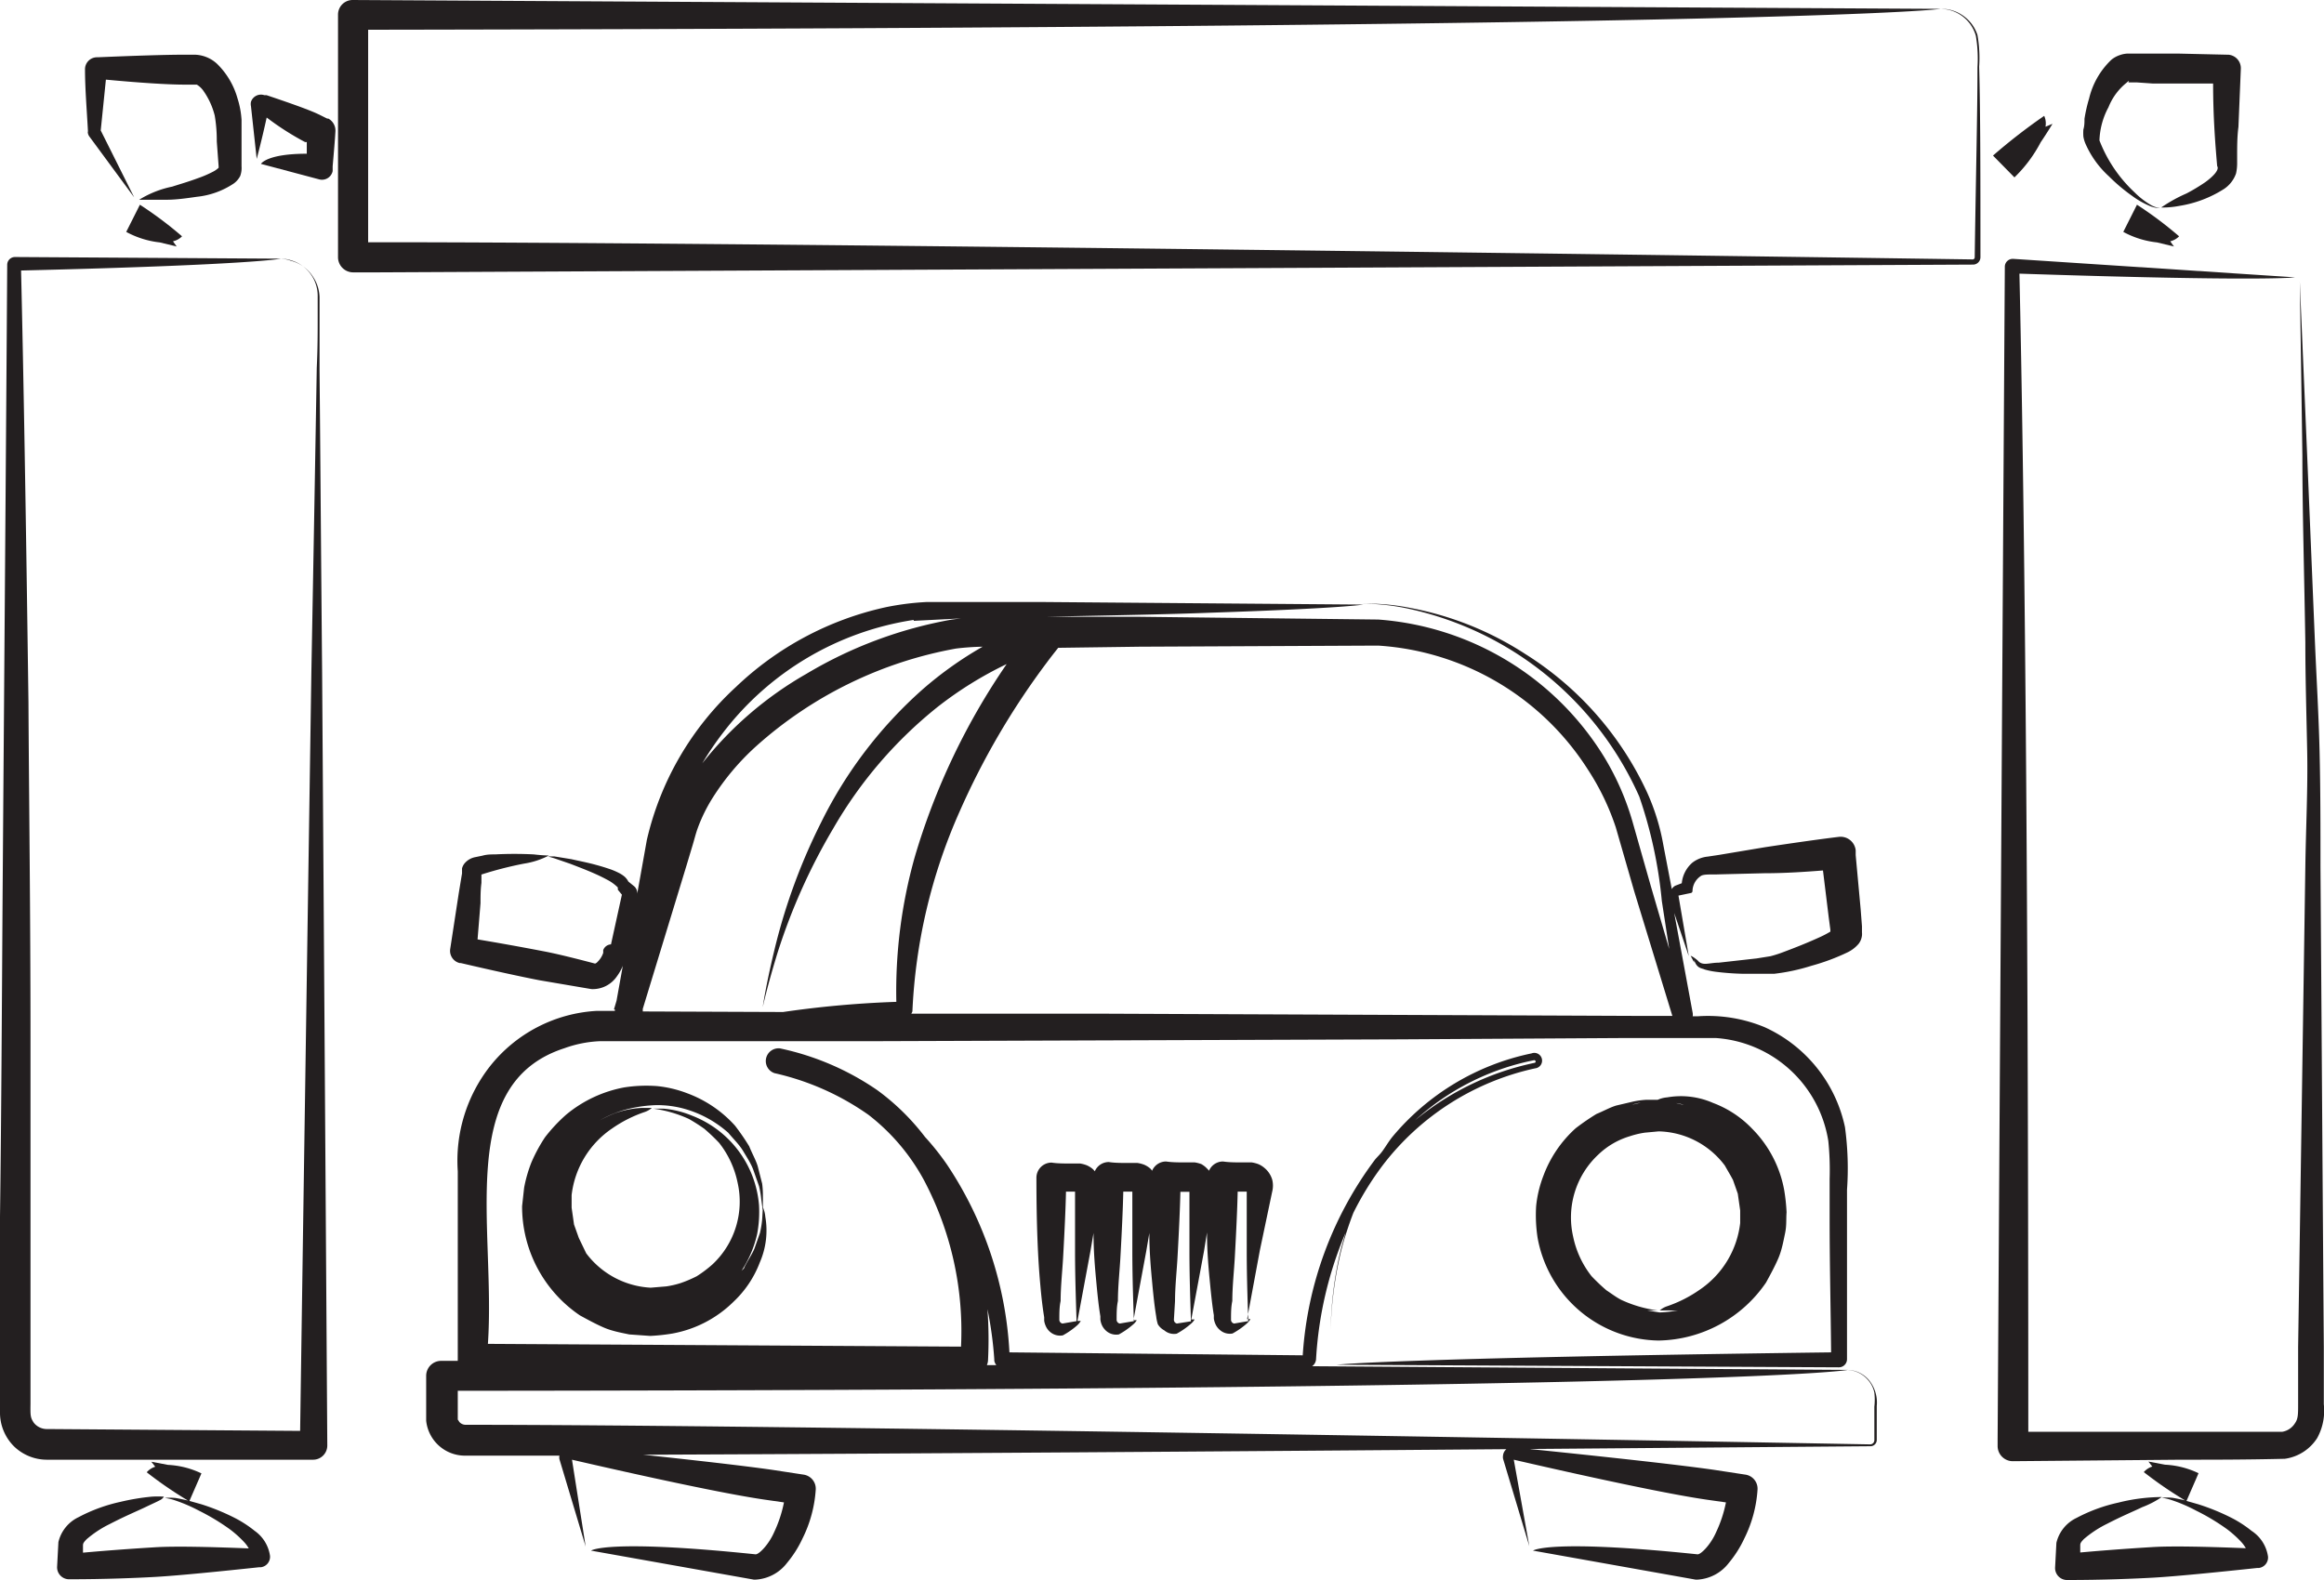 <svg id="Layer_1" data-name="Layer 1" xmlns="http://www.w3.org/2000/svg" viewBox="0 0 125.75 85.53"><defs><style>.cls-1{fill:#231f20;}</style></defs><title>contactless_washing </title><path class="cls-1" d="M101.09,74.65a1.56,1.56,0,0,0-1.17-.51,1.56,1.56,0,0,1,1.17.56,1.5,1.5,0,0,1,.33.67,3.34,3.34,0,0,1,0,.76c0,.52,0,1.13,0,1.81h0a.23.23,0,0,1-.23.23c-13.74-.25-59.12-1.06-76-1.06a.45.45,0,0,1-.34-.16s-.08-.14-.08-.11,0-.11,0-.19v-.18c0-.42,0-.8,0-1.2,70-.05,75.21-1.13,75.21-1.13L71,73.94a.51.51,0,0,0,.21-.37v0a20.51,20.51,0,0,1,1.6-6.86c-.1.36-.21.71-.28,1A20.53,20.53,0,0,0,72,72c0,.5,0,.88,0,1.14s0,.38,0,.38,0-.13,0-.38,0-.65,0-1.15a20.54,20.54,0,0,1,.57-4.3,18.47,18.47,0,0,1,.66-2.05,16.21,16.21,0,0,1,1.6-2.59,14.18,14.18,0,0,1,8.23-5.23.42.42,0,1,0-.19-.81,13.32,13.32,0,0,0-7.54,4.53c-.19.24-.33.48-.5.72s-.29.33-.43.5a19.78,19.78,0,0,0-3.91,10.59l-15.87-.16a20.2,20.2,0,0,0-3.37-10.15,13.9,13.9,0,0,0-1.2-1.51A12.58,12.58,0,0,0,47.47,59a14.63,14.63,0,0,0-5.26-2.26h0a.69.69,0,0,0-.3,1.34h0A14.21,14.21,0,0,1,47,60.34a11.2,11.2,0,0,1,3,3.54,17.45,17.45,0,0,1,2,9L26.4,72.73c.43-6.29-1.8-14.08,4.14-16a6.42,6.42,0,0,1,1.91-.38h6.46l8.24,0,28.58-.1,11.84-.07c1.83,0,3.67,0,5.3,0a6.62,6.62,0,0,1,6.06,5.58A15.48,15.48,0,0,1,99,63.8q0,1.07,0,2.11c0,2.57.06,5,.08,7.28-23.92.31-26.75.67-26.75.67L99.5,74a.44.44,0,0,0,.44-.44h0c0-1.93,0-3.94,0-6q0-1.55,0-3.16A16.49,16.49,0,0,0,99.83,61a7.69,7.69,0,0,0-4.35-5.41A8,8,0,0,0,91.89,55h-.3a.51.51,0,0,0,0-.18l-1-5.41.79,2.34-.56-3.28.67-.14a.11.11,0,0,0,.09-.11v0a1,1,0,0,1,.45-.81c.16-.12.66-.07,1-.09l2.42-.06c1.18,0,2.29-.08,3.19-.15l.31,2.53.09.68v.1a5.7,5.7,0,0,1-.64.33c-.66.3-1.3.55-1.86.76a6.5,6.5,0,0,1-.74.24l-.75.12L93,52.1c-.53,0-.88.2-1.14-.12v0c-.27-.23-.38-.25-.38-.25l.19.36,0-.13c.15.47.41.43.57.51a4,4,0,0,0,.58.12,14.07,14.07,0,0,0,1.44.11c.54,0,1.12,0,1.75,0a10.66,10.66,0,0,0,2-.43,11.6,11.6,0,0,0,1.94-.72,1.84,1.84,0,0,0,.61-.46.89.89,0,0,0,.19-.46,1,1,0,0,0,0-.18v-.09l0-.23-.07-.91-.27-2.94,0-.26a.82.82,0,0,0-.9-.73h0c-1,.12-2.41.32-4,.56L93,46.27l-.6.09a1.62,1.62,0,0,0-.83.33A1.68,1.68,0,0,0,91,47.8l-.34.13,0,0a.44.44,0,0,0-.2.19L90,45.72a11.92,11.92,0,0,0-.87-2.82,17.51,17.51,0,0,0-6.59-7.5,17.26,17.26,0,0,0-6.29-2.51,11.94,11.94,0,0,0-2.5-.22,12,12,0,0,1,2.49.28A17.79,17.79,0,0,1,88.7,43.11a24.28,24.28,0,0,1,1.22,5.65l.4,2.6-1-3.42-1-3.52A14.43,14.43,0,0,0,86.82,41a15.69,15.69,0,0,0-12.24-7.47l-12.93-.15-4.61,0h-.47c3.7-.08,6.65-.13,8.93-.22,7.22-.24,8.26-.44,8.26-.44l-17.49-.14-4,0c-.68,0-1.4,0-2.11,0a14.58,14.58,0,0,0-2.22.28,17,17,0,0,0-8.12,4.32A16.18,16.18,0,0,0,35,45.46l-.52,2.91v0a.49.49,0,0,0-.16-.4L34,47.71a.93.93,0,0,0-.21-.27,1.64,1.64,0,0,0-.27-.18,3.83,3.83,0,0,0-.45-.2c-.29-.1-.55-.18-.81-.25-.51-.14-1-.23-1.34-.31L30,46.35l-.35,0,.34.1.87.3c.36.14.79.3,1.27.51.23.1.48.22.72.35a2.31,2.31,0,0,1,.58.42v.12l.22.27-.59,2.69a.47.47,0,0,0-.42.31l0,.15a1.23,1.23,0,0,1-.3.48.33.33,0,0,1-.14.1c-1.1-.29-2.07-.53-2.75-.66-1.35-.26-2.53-.47-3.61-.65L26,48.88c0-.35,0-.72.05-1.1,0-.15,0-.3,0-.45a20.14,20.14,0,0,1,2.3-.59,4.31,4.31,0,0,0,1.35-.44s-.33,0-.82-.06a20.67,20.67,0,0,0-2.09,0c-.22,0-.44,0-.69.07l-.39.08a1,1,0,0,0-.55.31A.7.7,0,0,0,25,47v.09l0,.18-.06.36-.12.73-.46,3a.68.68,0,0,0,.51.76h.06c1.71.4,3.27.74,4.25.93l2.82.48H32a1.58,1.58,0,0,0,1.38-.69,2.71,2.71,0,0,0,.32-.57h0l-.34,1.89-.14.47h.05v.08h-1a7.93,7.93,0,0,0-5.76,3,8.29,8.29,0,0,0-1.74,5.68c0,3.52,0,6.68,0,9.39v.78a.86.86,0,0,0,0,.09h-.89a.81.81,0,0,0-.82.81h0c0,.93,0,1.58,0,2.43a2.11,2.11,0,0,0,2.08,1.89h5.13v0a.52.52,0,0,0,0,.19l1.42,4.73L30.95,79c3.64.84,8.33,1.87,10.56,2.18l.91.13a6.92,6.92,0,0,1-.54,1.63c-.3.68-.83,1.2-1,1.18-8.09-.84-8.9-.2-8.9-.2l8.81,1.57h.09a2.3,2.3,0,0,0,1.71-.91,5.93,5.93,0,0,0,.83-1.31,6.93,6.93,0,0,0,.72-2.67.77.77,0,0,0-.64-.79h0l-1.7-.26c-1.53-.22-4.27-.53-7-.82,13.12-.05,31.89-.18,46.71-.3a.5.5,0,0,0-.18.33.52.52,0,0,0,0,.19l1.42,4.73L81.91,79c3.64.84,8.33,1.87,10.56,2.18l.92.13a6.93,6.93,0,0,1-.54,1.63c-.3.68-.83,1.2-1,1.18-8.09-.84-8.9-.2-8.9-.2l8.8,1.57h.09a2.3,2.3,0,0,0,1.71-.91,6,6,0,0,0,.83-1.31,6.93,6.93,0,0,0,.72-2.67.77.77,0,0,0-.64-.79h0l-1.7-.26c-2.08-.3-6.39-.76-10-1.13l18.45-.15a.34.34,0,0,0,.34-.34q0-1.05,0-1.84A1.91,1.91,0,0,0,101.09,74.65ZM83,57.38a.08.08,0,0,1,.09.05.07.07,0,0,1-.05.09h0a14.92,14.92,0,0,0-6.47,3.11A13.45,13.45,0,0,1,83,57.38Zm16.8-6.77ZM25.62,47.11h0Zm9.16,7.63,0-.14,2.37-7.77.3-1c.11-.35.19-.7.3-1a8.68,8.68,0,0,1,.81-1.65,13.41,13.41,0,0,1,2.35-2.79,22.05,22.05,0,0,1,10.82-5.29A13.94,13.94,0,0,1,53.17,35a20,20,0,0,0-3.26,2.32,23.51,23.51,0,0,0-5.48,7.19,31.88,31.88,0,0,0-2.55,7c-.45,1.87-.61,3-.61,3s.25-1.16.82-3a32.43,32.43,0,0,1,3-6.68,23.31,23.31,0,0,1,5.63-6.56,20.14,20.14,0,0,1,3.75-2.33A36.74,36.74,0,0,0,49.5,46.37a26.83,26.83,0,0,0-1,7.85,55.59,55.59,0,0,0-6.13.55ZM61.66,35l12.91-.06a14.54,14.54,0,0,1,11.35,6.71,13.35,13.35,0,0,1,1.51,3.13l1,3.47,2.06,6.73H88.39l-28.91-.12-10.17,0s.05-.08.06-.13v0a29.8,29.8,0,0,1,2.55-10.8,40.88,40.88,0,0,1,4.72-8.07c.17-.23.38-.5.62-.8Zm-12.22-1.4L52,33.47l-.49.06a23.23,23.23,0,0,0-7.88,2.94A19.52,19.52,0,0,0,38,41.31a17,17,0,0,1,1.12-1.65A16,16,0,0,1,49.44,33.55Zm4,37.3a20.2,20.2,0,0,1,.36,2.67v.07a.55.55,0,0,0,.11.24H53.4a.76.76,0,0,0,.06-.24h0A22.36,22.36,0,0,0,53.43,70.86Z"/><path class="cls-1" d="M88.4,59.61l-.94.22c-.34.1-.69.3-1.08.46a12.91,12.91,0,0,0-1.12.77,6.5,6.5,0,0,0-1.75,2.58,6.26,6.26,0,0,0-.39,1.63A7.92,7.92,0,0,0,83.2,67a6.76,6.76,0,0,0,6.54,5.55,7.18,7.18,0,0,0,5.82-3.14c.24-.44.47-.86.66-1.3s.28-.94.37-1.37.05-.74.08-1.13a9.92,9.92,0,0,0-.13-1.21,6.31,6.31,0,0,0-1.72-3.3,5.68,5.68,0,0,0-2.13-1.41,4.32,4.32,0,0,0-2.48-.3,1.57,1.57,0,0,0-.51.13h0l-.6,0A4.85,4.85,0,0,0,88.4,59.61Zm0,.15a2,2,0,0,1,.38-.08l-.47.11Zm.36,11.1-.13,0a2.77,2.77,0,0,0,.51.06l.55,0a6.7,6.7,0,0,1-1.94-.56c-.27-.13-.54-.34-.83-.53a10.93,10.93,0,0,1-.8-.76,5.12,5.12,0,0,1-1-2.15,4.65,4.65,0,0,1,1.36-4.43,4.2,4.2,0,0,1,1.72-1A4.66,4.66,0,0,1,89,61.3l.75-.07a4.6,4.6,0,0,1,3.58,1.85c.15.27.31.53.44.78l.26.74.13.91q0,.33,0,.68a5.05,5.05,0,0,1-2.19,3.61,7,7,0,0,1-1.78.9,1.13,1.13,0,0,0-.38.22l.52,0a2.7,2.7,0,0,0,.47,0,6.87,6.87,0,0,1-1,.11Zm2.35-11.06-.42-.1a1.9,1.9,0,0,1,.34.07Zm-.51-.11h0Zm-.52-.07-.38,0-.37,0,.35,0Z"/><path class="cls-1" d="M68.84,64.48a1.33,1.33,0,0,0,0-.63,1.29,1.29,0,0,0-.42-.64,1.24,1.24,0,0,0-.34-.21,1.84,1.84,0,0,0-.35-.09l-.41,0c-.44,0-.82,0-1.14-.05a.82.82,0,0,0-.76.5,1.09,1.09,0,0,0-.1-.11A1.27,1.27,0,0,0,65,63a1.84,1.84,0,0,0-.35-.09l-.41,0c-.44,0-.82,0-1.14-.05a.82.82,0,0,0-.76.5,1,1,0,0,0-.1-.12,1.29,1.29,0,0,0-.34-.21,1.8,1.8,0,0,0-.35-.09l-.41,0c-.44,0-.83,0-1.14-.05a.82.82,0,0,0-.76.5,1.22,1.22,0,0,0-.11-.12,1.29,1.29,0,0,0-.34-.21,1.85,1.85,0,0,0-.34-.09l-.41,0c-.44,0-.83,0-1.14-.05a.82.82,0,0,0-.82.82h0v0c0,2.52.08,4.39.21,5.79.06.7.13,1.28.21,1.76l0,.18a1,1,0,0,0,.07.26.88.88,0,0,0,.27.37.82.82,0,0,0,.67.17h0a4.18,4.18,0,0,0,.75-.52v0a1,1,0,0,0,.22-.26l-.18,0L59,67.73l.17-1c0,1.07.09,2,.16,2.75s.13,1.28.21,1.76l0,.17a1.08,1.08,0,0,0,.06.25.92.92,0,0,0,.27.38.82.82,0,0,0,.67.18h0a4.25,4.25,0,0,0,.75-.52v0a.93.93,0,0,0,.22-.25l-.18,0,.69-3.72.17-1c0,1.07.09,2,.16,2.75s.13,1.28.21,1.76a2.39,2.39,0,0,0,.09.43A.91.91,0,0,0,63,72a.81.81,0,0,0,.67.18h0a4.19,4.19,0,0,0,.75-.52v0a.93.93,0,0,0,.22-.25l-.18,0,.69-3.71.16-1c0,1.06.09,2,.16,2.72s.13,1.28.21,1.76l0,.18a1.12,1.12,0,0,0,.07.26.9.9,0,0,0,.27.37.81.81,0,0,0,.67.18h0a4.2,4.2,0,0,0,.75-.52v0a1,1,0,0,0,.22-.26l-.18,0,.69-3.72Zm-10.67-.15h0S58.17,64.26,58.17,64.33Zm-.68,7.3a.21.21,0,0,1-.17-.22c0-.33,0-.68.07-1,0-.81.1-1.67.14-2.46.07-1.27.13-2.52.15-3.46h.49c0,.92,0,2.09,0,3.25,0,1.62.07,3.2.08,3.76Zm3.78-7.29h0S61.27,64.26,61.27,64.33Zm-.68,7.29a.21.21,0,0,1-.17-.22c0-.33,0-.68.07-1,0-.81.1-1.67.14-2.46.07-1.27.13-2.52.15-3.46h.49c0,.92,0,2.09,0,3.25,0,1.62.07,3.2.08,3.76Zm3.78-7.29h0S64.36,64.26,64.37,64.33Zm-.69,7.29a.21.21,0,0,1-.16-.22l.06-1c0-.81.1-1.67.14-2.46.07-1.27.13-2.52.15-3.45h.49c0,.92,0,2.09,0,3.25,0,1.62.07,3.19.08,3.76Zm3.78-7.29h0S67.46,64.26,67.46,64.33Zm-.68,7.29a.21.21,0,0,1-.17-.22c0-.33,0-.68.07-1,0-.81.1-1.67.14-2.46.07-1.27.13-2.52.15-3.46h.49c0,.92,0,2.09,0,3.25,0,1.62.07,3.2.08,3.76Z"/><path class="cls-1" d="M41.24,64.06,41,63.12c-.1-.34-.3-.68-.46-1.08a12.4,12.4,0,0,0-.77-1.12,6.52,6.52,0,0,0-2.58-1.75,6.3,6.3,0,0,0-1.63-.39,7.82,7.82,0,0,0-1.78.07,6.88,6.88,0,0,0-3.15,1.48,8.72,8.72,0,0,0-1.14,1.22,8.55,8.55,0,0,0-.74,1.37,7.45,7.45,0,0,0-.39,1.36l-.11,1a7.12,7.12,0,0,0,3.13,5.91c.44.24.86.47,1.3.66s.94.28,1.37.37l1.13.08a10,10,0,0,0,1.21-.13,6.31,6.31,0,0,0,3.3-1.72,5.67,5.67,0,0,0,1.42-2.12,4.33,4.33,0,0,0,.3-2.48,1.56,1.56,0,0,0-.13-.51h0s0-.23,0-.6A4.86,4.86,0,0,0,41.24,64.06Zm0,1.94a5.23,5.23,0,0,1-.12.73l-.3.85c-.13.31-.35.62-.54,1,0,.07-.11.14-.16.2a6,6,0,0,0,.85-2,6.52,6.52,0,0,0,.1-1.55,5.68,5.68,0,0,0-3.65-4.86A5.13,5.13,0,0,0,35.89,60l-.55,0a6.7,6.7,0,0,1,1.94.56,9.79,9.79,0,0,1,.83.53,10.5,10.5,0,0,1,.8.76,5.13,5.13,0,0,1,1,2.15,4.65,4.65,0,0,1-1.36,4.43,6.55,6.55,0,0,1-.85.64,6.65,6.65,0,0,1-.87.37,4.83,4.83,0,0,1-.78.18l-.84.07a4.67,4.67,0,0,1-3.49-1.86L31.32,67l-.26-.73-.13-.91c0-.22,0-.45,0-.68a5.05,5.05,0,0,1,2.18-3.6,7,7,0,0,1,1.78-.9,1.12,1.12,0,0,0,.38-.22l-.52,0a5.07,5.07,0,0,0-1.48.29,7.54,7.54,0,0,0-.81.38A5.91,5.91,0,0,1,34.06,60a7.47,7.47,0,0,1,1.43-.19A5.5,5.5,0,0,1,37,60a6,6,0,0,1,2.41,1.31c.28.34.59.63.81,1s.41.65.54,1l.31.88a4.86,4.86,0,0,1,.12.7l.08.6Z"/><path class="cls-1" d="M17.29,20c0-1,0-2,0-2.77q0-.62,0-1.15A2.08,2.08,0,0,0,16.95,15a2,2,0,0,0-1.22-.89A1.77,1.77,0,0,0,15.2,14a1.78,1.78,0,0,1,.52.08A2,2,0,0,1,17.19,16q0,.52,0,1.14c0,.81,0,1.73-.05,2.76-.07,4.15-.17,9.91-.29,16.36-.2,13.35-.44,29.41-.61,41.18l-13.67-.1A.9.9,0,0,1,1.83,77c-.18-.27-.19-.37-.18-1q0-1.57,0-3.09,0-3,0-5.93c0-3.83,0-7.44,0-10.88,0-6.69-.08-12.67-.11-18.11C1.4,27.63,1.27,20.1,1.14,14.64,13.66,14.34,15.2,14,15.2,14L.82,13.91a.42.42,0,0,0-.43.42h0C.33,23.66.23,36.48.14,48.55.1,54.69.07,60.63,0,65.86,0,68.51,0,71,0,73.21c0,1.12,0,2.18,0,3.18a2.58,2.58,0,0,0,.76,1.89A2.56,2.56,0,0,0,2.55,79l14.38,0a.77.77,0,0,0,.78-.77h0c-.08-12.32-.19-28.59-.28-41.82C17.37,29.85,17.33,24.09,17.29,20Z"/><path class="cls-1" d="M13.78,82.85a6.33,6.33,0,0,0-1-.66,11.81,11.81,0,0,0-1.89-.78l-.64-.18.65-1.49a4.71,4.71,0,0,0-1.81-.46l-.9-.17.21.27a1,1,0,0,0-.46.3,21.55,21.55,0,0,0,2.23,1.53c-.26-.06-.49-.11-.68-.14a3,3,0,0,0-.58,0,2.69,2.69,0,0,1,.56.13,8.59,8.59,0,0,1,1.3.56,11.9,11.9,0,0,1,1.66,1,5.86,5.86,0,0,1,.8.72,1.81,1.81,0,0,1,.23.32c-2-.08-4-.13-5.09-.06-1.48.09-2.76.19-3.88.29,0-.12,0-.22,0-.35s0-.17.19-.37a5.85,5.85,0,0,1,1.26-.83c.83-.43,1.46-.69,1.9-.9s.71-.33.87-.42A.56.56,0,0,0,8.87,81a4.76,4.76,0,0,0-.67,0,12.12,12.12,0,0,0-1.68.28,8.83,8.83,0,0,0-2.27.83,2,2,0,0,0-1.09,1.35l-.07,1.33a.65.65,0,0,0,.61.68h.11c1.85,0,3.61-.07,4.64-.13,1.21-.07,3.41-.29,5.57-.52h.09a.57.57,0,0,0,.5-.62A2,2,0,0,0,13.78,82.85Z"/><path class="cls-1" d="M121.83,82.85a6.31,6.31,0,0,0-1-.66,11.84,11.84,0,0,0-1.89-.78l-.63-.18.54-1.24.11-.26h0a4.7,4.7,0,0,0-1.81-.46l-.9-.17.21.27a1,1,0,0,0-.46.3,21.31,21.31,0,0,0,2.23,1.53c-.26-.06-.5-.11-.69-.14a3,3,0,0,0-.58,0,2.7,2.7,0,0,1,.56.13,8.53,8.53,0,0,1,1.3.56,11.83,11.83,0,0,1,1.67,1,5.87,5.87,0,0,1,.8.72,1.84,1.84,0,0,1,.23.32c-2-.08-4-.13-5.08-.06-1.48.09-2.76.19-3.88.29,0-.12,0-.22,0-.35s0-.17.19-.37a5.91,5.91,0,0,1,1.26-.83c.83-.43,1.47-.69,1.9-.9a5,5,0,0,0,1.06-.55,9.8,9.8,0,0,0-2.34.3,8.86,8.86,0,0,0-2.27.83,2,2,0,0,0-1.09,1.35l-.07,1.33a.65.65,0,0,0,.61.68h.11c1.85,0,3.61-.07,4.64-.13,1.21-.07,3.41-.29,5.57-.52h.09a.57.57,0,0,0,.5-.62A2,2,0,0,0,121.83,82.85Z"/><path class="cls-1" d="M9.85,12.79a20.7,20.7,0,0,0-2.28-1.71l-.74,1.47a4.92,4.92,0,0,0,1.82.57l.91.22-.2-.28A1,1,0,0,0,9.85,12.79Z"/><path class="cls-1" d="M4.75,7.14a.43.43,0,0,0,.08.24l2.43,3.3L5.45,7.06l.28-2.75c1.71.16,3.3.27,4.27.27h.65c0-.07,0,0,0,0s0,0,0,0a1.21,1.21,0,0,1,.38.37,4,4,0,0,1,.59,1.31,8,8,0,0,1,.11,1.39L11.83,9v.08h0a1.3,1.3,0,0,1-.28.2,6,6,0,0,1-.83.36c-.54.2-1,.33-1.4.46a5.45,5.45,0,0,0-1.79.71s.6,0,1.51,0c.46,0,1-.07,1.61-.16a4.39,4.39,0,0,0,2-.72A1.15,1.15,0,0,0,13,9.52,1.28,1.28,0,0,0,13.07,9l0-.51c0-.35,0-.69,0-1s0-.65,0-1a4.79,4.79,0,0,0-.22-1.17,4.19,4.19,0,0,0-1.11-1.87,1.85,1.85,0,0,0-1.2-.49H10c-1.05,0-2.83.06-4.72.14H5.22a.65.65,0,0,0-.62.68h0c0,1,.1,2.22.16,3.33Zm7.33,2Z"/><path class="cls-1" d="M125.74,76q0-1.5,0-3.06c-.06-8.2-.12-17.39-.18-26,0-2.14,0-4.25-.05-6.29s-.17-4-.25-5.89l-.42-10.09-.4-9.43s.06,3.69.14,9.43c0,2.91.1,6.35.16,10.09,0,1.89.06,3.87.1,5.89s-.07,4.14-.1,6.26c-.13,8.79-.27,18-.39,26q0,1.56,0,3.06c0,.59,0,.82-.18,1.07a1,1,0,0,1-.69.45l-5.45,0-8.28,0c0-32.51-.23-51.59-.48-62.68,13.28.44,14.91.2,14.91.2l-15.24-1a.43.43,0,0,0-.46.4v0c-.12,18.92-.31,50.54-.39,63.48v.37a.82.82,0,0,0,.82.82h0L118,79c1.79,0,3.52,0,5.63-.05a2.48,2.48,0,0,0,1.75-1.12A3.07,3.07,0,0,0,125.74,76Z"/><path class="cls-1" d="M107,1.9a2.05,2.05,0,0,0-.85-1.1A2,2,0,0,0,105,.48a2,2,0,0,1,1.1.34,2,2,0,0,1,.81,1.11A7.37,7.37,0,0,1,107,3.64c0,2.47-.09,6-.15,10.29a.11.11,0,0,1-.11.11c-22.91-.33-68-.93-86.29-.93h-.53c0-4,0-7.87,0-11.5C98.88,1.49,105,.48,105,.48L19.08,0a.79.79,0,0,0-.79.78h0c0,5.17,0,9.59,0,13.14a.82.82,0,0,0,.82.82h1.36l86.29-.42a.4.4,0,0,0,.4-.4h0c0-4.33,0-7.86-.07-10.31A7.2,7.2,0,0,0,107,1.9Z"/><path class="cls-1" d="M17.77,6.42l-.06,0-.55-.27c-.57-.26-1.67-.64-2.74-1l-.12,0a.57.57,0,0,0-.72.36.58.58,0,0,0,0,.24l.31,2.85s.27-1,.54-2.24a15,15,0,0,0,2.08,1.33l.09,0c0,.22,0,.43,0,.63-2.18,0-2.48.55-2.48.55l3.16.84A.59.59,0,0,0,18,9.26l0-.09V9c.06-.69.12-1.37.15-1.9A.74.74,0,0,0,17.77,6.42Z"/><path class="cls-1" d="M110.42,7.7c.36-.53.64-1,.64-1l-.38.16a1,1,0,0,0-.07-.59,31.12,31.12,0,0,0-2.77,2.15h0L109,9.6A7.41,7.41,0,0,0,110.42,7.7Z"/><path class="cls-1" d="M117.91,12.79a20.71,20.71,0,0,0-2.28-1.71l-.74,1.47a4.9,4.9,0,0,0,1.83.57l.91.22-.2-.28A1,1,0,0,0,117.91,12.79Z"/><path class="cls-1" d="M115.09,4.45h0Z"/><path class="cls-1" d="M112.84,7.77a5.2,5.2,0,0,0,1.27,1.77,9.7,9.7,0,0,0,1.27,1.07,4.62,4.62,0,0,0,1,.56,1.66,1.66,0,0,0,.51.1,1.52,1.52,0,0,1-.48-.16,4.32,4.32,0,0,1-.91-.7,7.56,7.56,0,0,1-1.9-2.81,4.05,4.05,0,0,1,.49-1.8,3.21,3.21,0,0,1,1-1.34h0c-.08.07.2-.2.07,0l.46,0,.86.06c.54,0,1,0,1.41,0l1.86,0c0,1.83.12,3.31.22,4.47.15.22-.32.64-.66.88a9.87,9.87,0,0,1-1,.6,8.14,8.14,0,0,0-1.37.76,4.77,4.77,0,0,0,1-.09,6.31,6.31,0,0,0,2.41-.92,1.67,1.67,0,0,0,.64-.83,2.51,2.51,0,0,0,.06-.52l0-.39c0-.54,0-1.08.07-1.61l.13-3.15a.73.73,0,0,0-.7-.76h-.06l-2.64-.06-1.41,0-.86,0-.46,0a1.39,1.39,0,0,0-.41.08,1.45,1.45,0,0,0-.46.25,4.24,4.24,0,0,0-1.21,2.1,8.23,8.23,0,0,0-.25,1.1c0,.19,0,.38-.06.58a2.56,2.56,0,0,0,0,.38A1.69,1.69,0,0,0,112.84,7.77Z"/></svg>